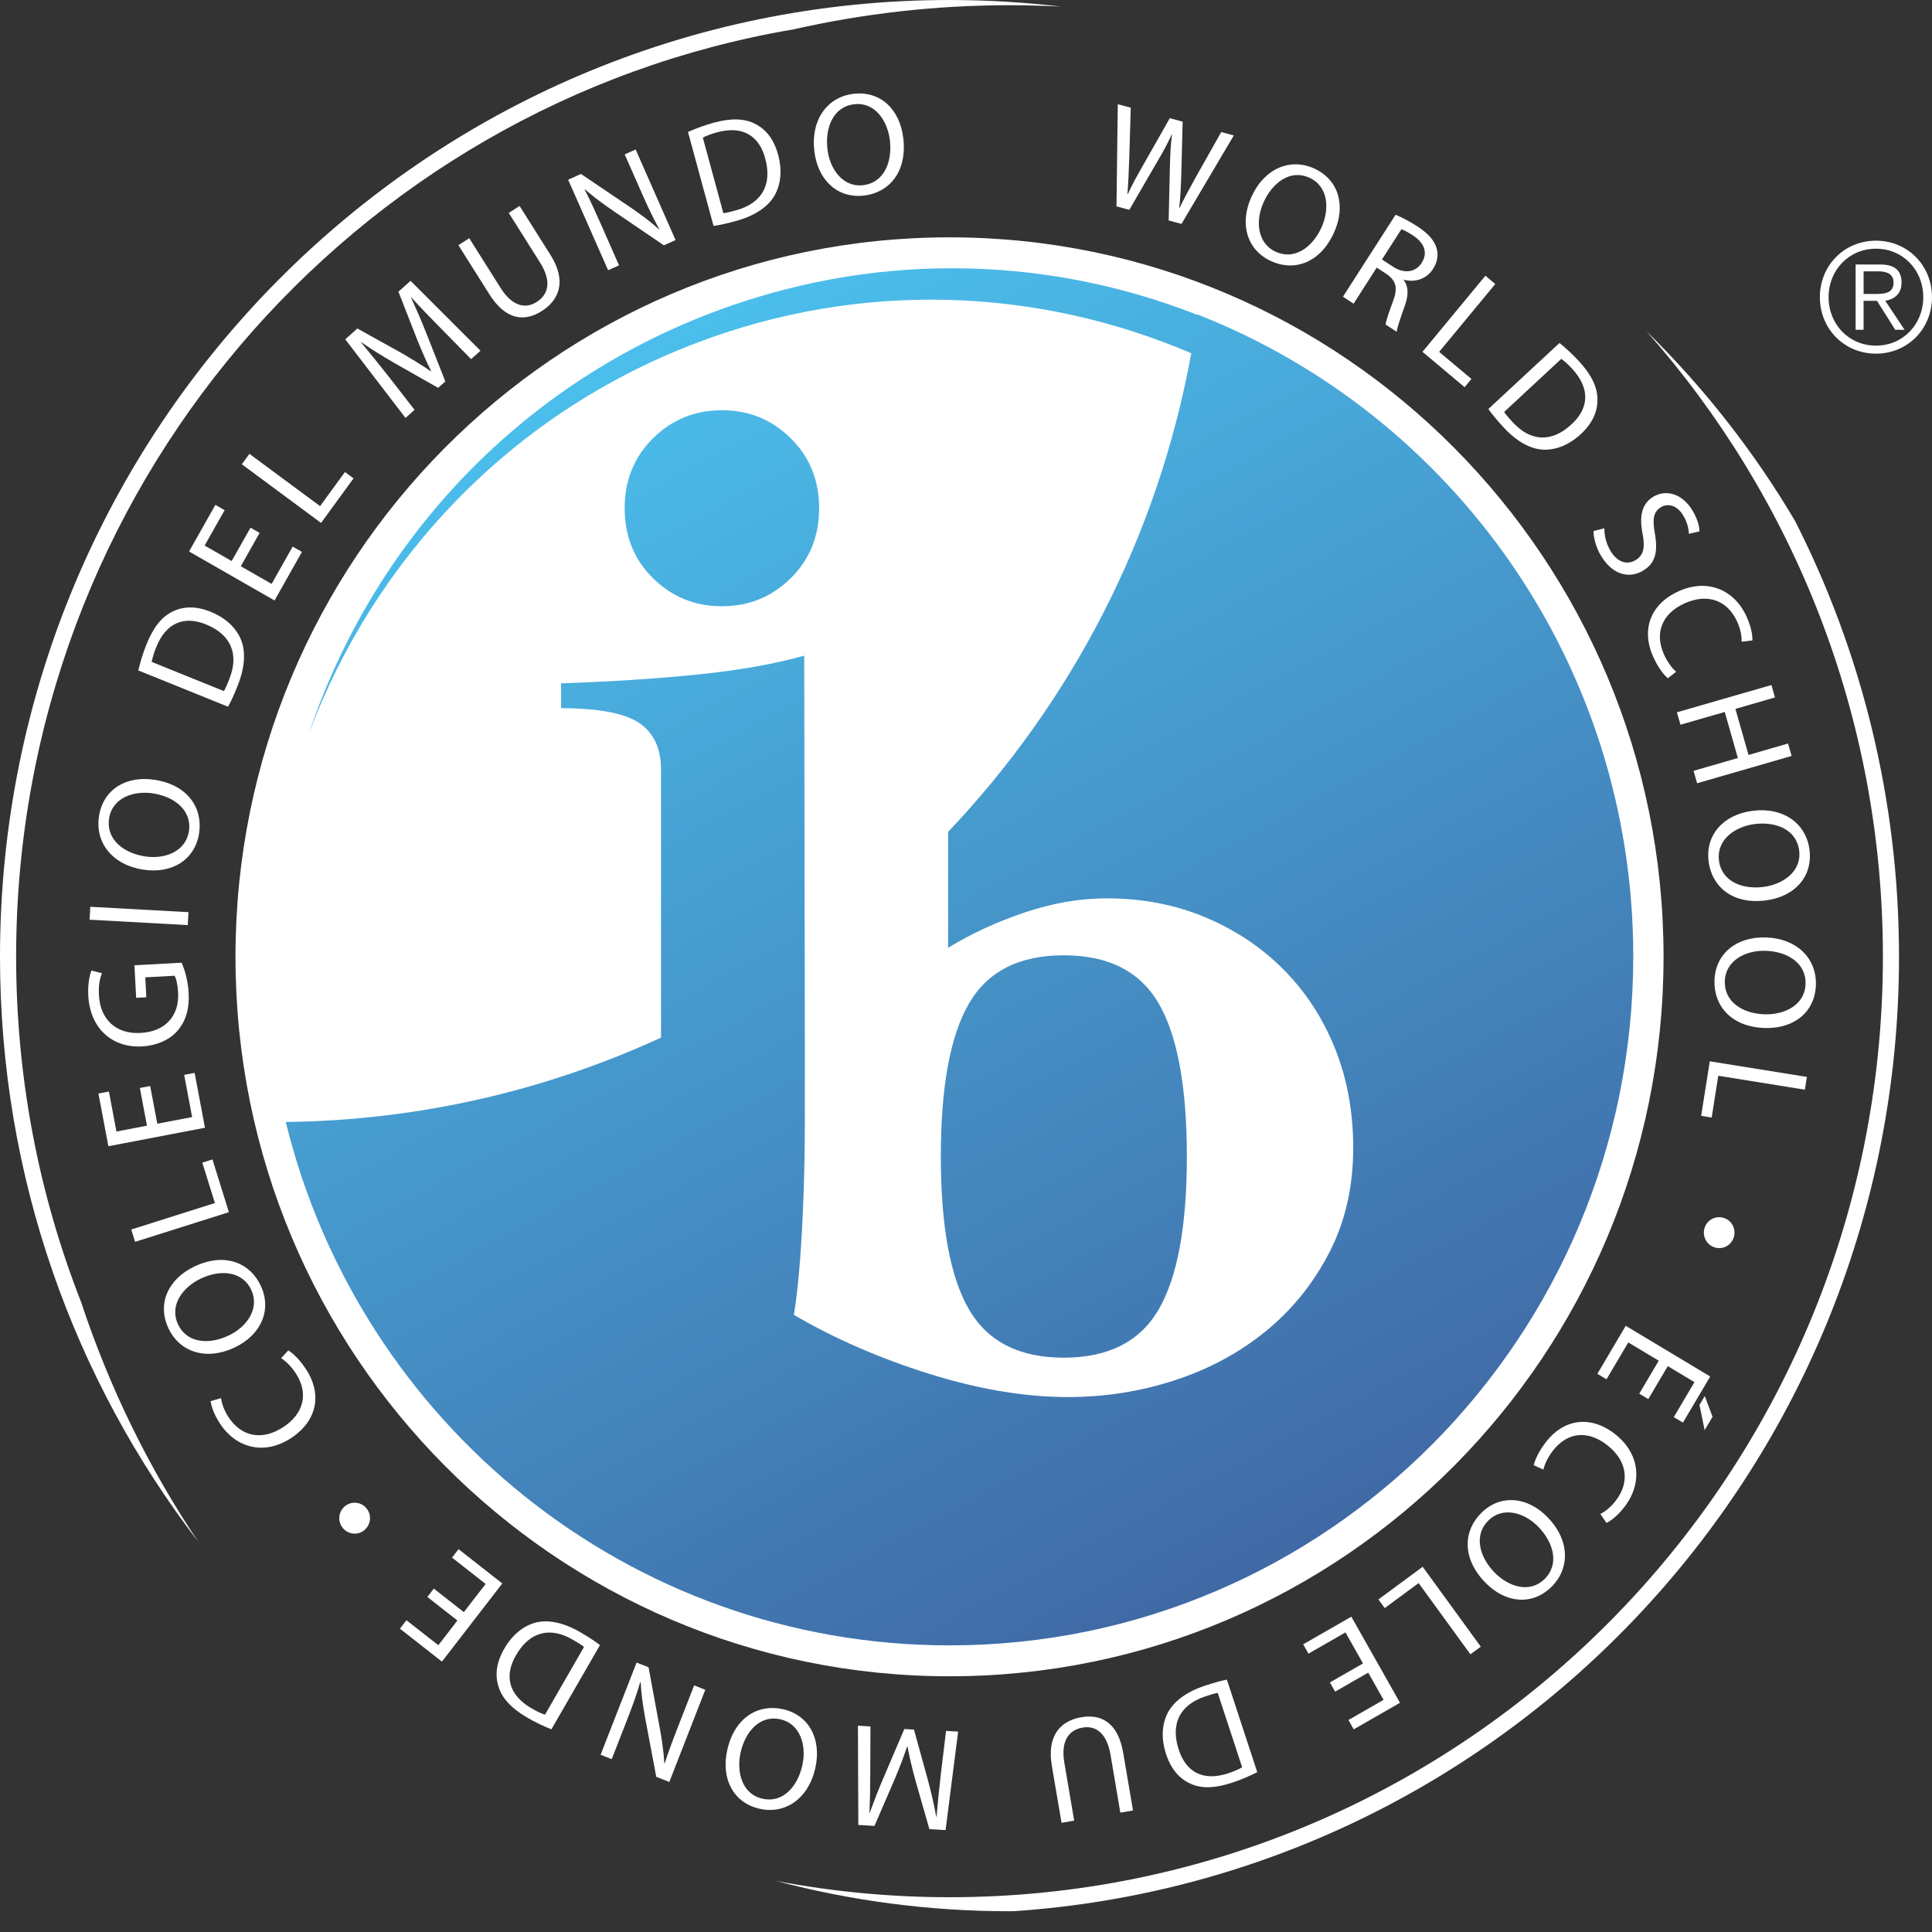 <svg width="78" height="78" viewBox="0 0 78 78" fill="none" xmlns="http://www.w3.org/2000/svg">
<rect x="0" y="0" width="78" height="78" fill="#333333" stroke="none"/>
<path d="M66.181 56.267L66.968 54.935L65.739 54.198L64.858 55.686L64.49 55.465L65.635 53.527L69.045 55.573L67.945 57.435L67.575 57.213L68.41 55.801L67.333 55.154L66.546 56.485L66.181 56.267ZM68.821 57.739L68.613 56.723L68.826 56.362L69.14 57.199L68.821 57.739Z" fill="white"/>
<path d="M59.783 66.481L59.365 66.789L57.273 63.913L55.905 64.923L55.651 64.574L57.437 63.255L59.783 66.481Z" fill="white"/>
<path d="M53.692 67.924L55.028 67.158L54.32 65.905L52.825 66.763L52.613 66.386L54.557 65.27L56.522 68.746L54.653 69.818L54.441 69.441L55.858 68.627L55.239 67.529L53.903 68.296L53.692 67.924Z" fill="white"/>
<path d="M49.163 68.347C49.033 68.365 48.854 68.425 48.664 68.488C47.623 68.829 47.252 69.608 47.588 70.633C47.88 71.542 48.566 71.932 49.595 71.59C49.847 71.507 50.03 71.421 50.149 71.35L49.163 68.347ZM50.759 71.547C50.472 71.692 50.131 71.843 49.746 71.971C49.046 72.204 48.497 72.213 48.065 72.013C47.623 71.816 47.281 71.436 47.079 70.822C46.875 70.203 46.905 69.63 47.137 69.166C47.379 68.692 47.897 68.306 48.63 68.062C48.981 67.945 49.271 67.861 49.533 67.811L50.759 71.547Z" fill="white"/>
<path d="M45.231 73.182L44.834 70.842C44.685 69.964 44.233 69.657 43.71 69.747C43.135 69.847 42.824 70.298 42.97 71.164L43.367 73.503L42.857 73.592L42.465 71.287C42.26 70.076 42.809 69.475 43.656 69.329C44.457 69.191 45.139 69.543 45.347 70.77L45.742 73.093L45.231 73.182Z" fill="white"/>
<path d="M35.136 71.459C35.132 72.018 35.129 72.695 35.1 73.187L35.112 73.188C35.28 72.734 35.468 72.24 35.7 71.701L36.511 69.805L36.899 69.828L37.436 71.768C37.591 72.347 37.714 72.865 37.798 73.346L37.81 73.347C37.851 72.85 37.919 72.188 37.989 71.586L38.194 69.881L38.683 69.909L38.175 73.886L37.522 73.847L36.958 71.876C36.821 71.376 36.717 70.929 36.636 70.508L36.624 70.507C36.495 70.903 36.329 71.334 36.122 71.827L35.305 73.717L34.653 73.678L34.637 69.671L35.142 69.701L35.136 71.459Z" fill="white"/>
<path d="M31.506 69.413C30.713 69.232 30.1 69.865 29.901 70.751C29.727 71.526 29.946 72.428 30.779 72.618C31.612 72.808 32.201 72.122 32.391 71.276C32.576 70.454 32.299 69.594 31.512 69.414L31.506 69.413ZM31.622 69.008C32.65 69.243 33.182 70.204 32.916 71.384C32.638 72.622 31.698 73.259 30.664 73.024C29.601 72.781 29.102 71.809 29.362 70.651C29.662 69.315 30.634 68.782 31.616 69.006L31.622 69.008Z" fill="white"/>
<path d="M28.474 68.221L27.022 71.943L26.495 71.735L26.052 69.385C25.953 68.841 25.885 68.368 25.866 67.915L25.848 67.913C25.698 68.428 25.532 68.885 25.307 69.459L24.697 71.022L24.248 70.844L25.701 67.122L26.184 67.313L26.619 69.666C26.715 70.183 26.796 70.706 26.819 71.181L26.838 71.182C26.994 70.702 27.162 70.252 27.404 69.634L28.025 68.043L28.474 68.221Z" fill="white"/>
<path d="M23.578 66.492C23.478 66.406 23.316 66.311 23.143 66.21C22.198 65.65 21.372 65.888 20.835 66.822C20.354 67.645 20.52 68.421 21.457 68.969C21.685 69.103 21.871 69.184 22.003 69.227L23.578 66.492ZM22.261 69.818C21.962 69.698 21.624 69.542 21.272 69.336C20.636 68.963 20.265 68.554 20.127 68.096C19.979 67.632 20.035 67.123 20.358 66.563C20.682 65.999 21.127 65.642 21.626 65.508C22.139 65.376 22.769 65.512 23.436 65.901C23.756 66.089 24.01 66.252 24.222 66.417L22.261 69.818Z" fill="white"/>
<path d="M17.514 64.136L18.727 65.086L19.606 63.949L18.25 62.885L18.513 62.543L20.279 63.928L17.842 67.084L16.146 65.754L16.409 65.413L17.697 66.421L18.467 65.424L17.254 64.473L17.514 64.136Z" fill="white"/>
<path d="M5.454 50.136L5.298 49.639L8.676 48.57L8.168 46.94L8.578 46.81L9.241 48.939L5.454 50.136Z" fill="white"/>
<path d="M6.063 43.846L6.351 45.367L7.756 45.099L7.436 43.396L7.858 43.315L8.275 45.53L4.375 46.277L3.974 44.149L4.397 44.068L4.701 45.683L5.933 45.447L5.647 43.925L6.063 43.846Z" fill="white"/>
<path d="M3.645 36.609L7.608 36.827L7.581 37.349L3.618 37.131L3.645 36.609Z" fill="white"/>
<path d="M10.481 21.515L9.722 22.861L10.966 23.574L11.816 22.067L12.19 22.282L11.084 24.243L7.633 22.265L8.695 20.383L9.069 20.597L8.262 22.026L9.353 22.651L10.114 21.304L10.481 21.515Z" fill="white"/>
<path d="M9.763 18.744L10.07 18.323L12.922 20.434L13.926 19.057L14.273 19.313L12.962 21.112L9.763 18.744Z" fill="white"/>
<path d="M17.791 13.248C17.401 12.851 16.928 12.37 16.603 12.002L16.594 12.009C16.794 12.449 17.008 12.934 17.222 13.479L17.979 15.399L17.689 15.659L15.948 14.67C15.431 14.37 14.979 14.093 14.583 13.813L14.575 13.821C14.894 14.202 15.311 14.717 15.684 15.193L16.736 16.546L16.371 16.873L13.939 13.7L14.428 13.262L16.211 14.253C16.658 14.512 17.045 14.753 17.398 14.991L17.407 14.984C17.22 14.612 17.036 14.188 16.835 13.693L16.086 11.775L16.575 11.337L19.398 14.159L19.02 14.499L17.791 13.248Z" fill="white"/>
<path d="M18.945 9.618L20.208 11.621C20.682 12.373 21.217 12.48 21.665 12.193C22.157 11.879 22.271 11.341 21.803 10.6L20.54 8.596L20.977 8.315L22.222 10.288C22.876 11.326 22.6 12.093 21.874 12.557C21.188 12.997 20.425 12.936 19.76 11.886L18.506 9.898L18.945 9.618Z" fill="white"/>
<path d="M24.551 10.91L22.938 7.256L23.455 7.023L25.427 8.354C25.881 8.665 26.264 8.949 26.598 9.253L26.611 9.241C26.354 8.773 26.146 8.332 25.897 7.768L25.221 6.233L25.663 6.036L27.274 9.692L26.801 9.904L24.832 8.564C24.399 8.27 23.973 7.962 23.62 7.645L23.607 7.657C23.837 8.107 24.036 8.544 24.304 9.15L24.992 10.713L24.551 10.91Z" fill="white"/>
<path d="M29.204 8.607C29.336 8.594 29.519 8.544 29.711 8.492C30.769 8.205 31.179 7.446 30.896 6.404C30.651 5.481 29.985 5.056 28.94 5.345C28.685 5.415 28.498 5.491 28.375 5.556L29.204 8.607ZM27.776 5.328C28.07 5.198 28.419 5.064 28.81 4.955C29.521 4.76 30.069 4.781 30.49 5.003C30.922 5.221 31.244 5.618 31.413 6.243C31.585 6.872 31.526 7.442 31.271 7.893C31.006 8.355 30.468 8.712 29.724 8.919C29.366 9.017 29.073 9.086 28.808 9.122L27.776 5.328Z" fill="white"/>
<path d="M34.852 7.475C35.66 7.383 36.031 6.581 35.929 5.679C35.839 4.89 35.335 4.111 34.487 4.208C33.639 4.307 33.308 5.152 33.405 6.013C33.5 6.85 34.044 7.569 34.846 7.478L34.852 7.475ZM34.876 7.896C33.829 8.018 33.011 7.287 32.875 6.085C32.731 4.824 33.41 3.909 34.463 3.787C35.546 3.662 36.337 4.414 36.47 5.593C36.625 6.955 35.883 7.781 34.882 7.896H34.876Z" fill="white"/>
<path d="M45.076 8.332L45.128 4.207L45.652 4.348L45.589 6.425C45.573 6.943 45.549 7.446 45.518 7.837L45.53 7.841C45.695 7.472 45.936 7.047 46.199 6.583L47.228 4.772L47.746 4.912L47.693 6.998C47.678 7.491 47.659 7.972 47.609 8.395L47.621 8.397C47.812 7.995 48.035 7.594 48.282 7.145L49.305 5.331L49.812 5.468L47.7 9.039L47.182 8.9L47.231 6.763C47.243 6.231 47.265 5.833 47.316 5.429L47.305 5.425C47.139 5.798 46.949 6.146 46.675 6.606L45.594 8.471L45.076 8.332Z" fill="white"/>
<path d="M51.502 10.163C52.24 10.505 52.969 10.016 53.348 9.192C53.678 8.469 53.648 7.54 52.873 7.18C52.097 6.819 51.379 7.37 51.019 8.155C50.669 8.921 50.764 9.82 51.496 10.161L51.502 10.163ZM51.304 10.536C50.347 10.091 50.025 9.039 50.527 7.94C51.054 6.787 52.106 6.361 53.068 6.808C54.057 7.266 54.347 8.323 53.853 9.4C53.284 10.646 52.224 10.964 51.31 10.539L51.304 10.536Z" fill="white"/>
<path d="M55.794 10.477L56.233 10.763C56.694 11.064 57.148 10.999 57.395 10.615C57.673 10.182 57.483 9.789 57.027 9.493C56.819 9.358 56.663 9.285 56.576 9.256L55.794 10.477ZM56.342 8.672C56.588 8.768 56.924 8.946 57.216 9.135C57.675 9.434 57.919 9.721 58.006 10.045C58.076 10.296 58.029 10.589 57.858 10.854C57.576 11.292 57.106 11.403 56.683 11.296L56.674 11.312C56.868 11.567 56.868 11.903 56.728 12.308C56.536 12.848 56.407 13.224 56.389 13.395L55.943 13.104C55.95 12.973 56.062 12.637 56.241 12.16C56.44 11.632 56.369 11.339 55.988 11.069L55.582 10.804L54.648 12.261L54.218 11.98L56.342 8.672Z" fill="white"/>
<path d="M59.97 11.131L60.368 11.466L58.103 14.206L59.405 15.299L59.131 15.632L57.429 14.204L59.97 11.131Z" fill="white"/>
<path d="M7.627 33.561C7.755 32.753 7.088 32.177 6.199 32.035C5.42 31.909 4.54 32.188 4.406 33.038C4.271 33.888 4.989 34.437 5.838 34.573C6.664 34.705 7.498 34.371 7.625 33.568L7.627 33.561ZM8.037 33.652C7.87 34.701 6.952 35.298 5.766 35.107C4.521 34.908 3.83 34.003 3.997 32.948C4.169 31.864 5.099 31.298 6.262 31.486C7.606 31.701 8.196 32.645 8.037 33.646L8.037 33.652Z" fill="white"/>
<path d="M9.039 27.901C9.11 27.789 9.179 27.613 9.254 27.425C9.668 26.404 9.315 25.615 8.322 25.212C7.444 24.851 6.705 25.128 6.301 26.141C6.202 26.389 6.149 26.586 6.125 26.723L9.039 27.901ZM5.583 27.067C5.658 26.751 5.763 26.391 5.915 26.012C6.189 25.324 6.537 24.895 6.968 24.691C7.402 24.477 7.91 24.458 8.506 24.7C9.107 24.943 9.522 25.335 9.725 25.814C9.929 26.305 9.886 26.953 9.599 27.674C9.461 28.022 9.338 28.298 9.206 28.532L5.583 27.067Z" fill="white"/>
<path d="M60.726 16.632C60.797 16.743 60.924 16.883 61.06 17.032C61.798 17.847 62.655 17.865 63.443 17.134C64.145 16.491 64.215 15.701 63.48 14.896C63.301 14.7 63.148 14.568 63.034 14.488L60.726 16.632ZM62.961 13.847C63.211 14.05 63.489 14.301 63.764 14.602C64.263 15.147 64.496 15.649 64.493 16.128C64.499 16.615 64.296 17.086 63.824 17.523C63.348 17.965 62.818 18.174 62.302 18.154C61.773 18.128 61.211 17.81 60.69 17.238C60.437 16.963 60.243 16.732 60.089 16.512L62.961 13.847Z" fill="white"/>
<path d="M64.773 21.329C64.767 21.603 64.843 21.946 65.026 22.25C65.299 22.702 65.69 22.823 66.037 22.611C66.348 22.419 66.424 22.122 66.317 21.556C66.18 20.875 66.265 20.352 66.738 20.06C67.266 19.738 67.924 19.938 68.325 20.602C68.533 20.947 68.61 21.253 68.613 21.454L68.182 21.552C68.183 21.404 68.141 21.118 67.954 20.809C67.673 20.343 67.289 20.335 67.058 20.477C66.74 20.671 66.71 20.975 66.814 21.557C66.937 22.274 66.84 22.73 66.342 23.034C65.819 23.357 65.128 23.252 64.641 22.446C64.441 22.116 64.326 21.693 64.336 21.438L64.773 21.329Z" fill="white"/>
<path d="M67.336 27.382C67.175 27.254 66.933 26.941 66.735 26.497C66.279 25.467 66.581 24.408 67.774 23.869C68.914 23.354 70.021 23.784 70.524 24.916C70.724 25.366 70.758 25.702 70.748 25.856L70.313 25.909C70.322 25.696 70.275 25.413 70.139 25.11C69.759 24.254 68.963 23.93 68.011 24.359C67.119 24.763 66.784 25.532 67.176 26.414C67.306 26.707 67.496 26.972 67.671 27.12L67.336 27.382Z" fill="white"/>
<path d="M61.924 59.156C61.962 58.952 62.124 58.591 62.422 58.207C63.111 57.32 64.183 57.095 65.213 57.906C66.197 58.681 66.336 59.868 65.578 60.846C65.276 61.234 64.997 61.42 64.858 61.484L64.609 61.122C64.799 61.03 65.025 60.855 65.228 60.593C65.801 59.855 65.714 58.995 64.892 58.347C64.123 57.741 63.29 57.801 62.699 58.563C62.504 58.815 62.358 59.107 62.311 59.333L61.924 59.156Z" fill="white"/>
<path d="M60.095 61.383C59.509 61.951 59.697 62.814 60.321 63.468C60.868 64.041 61.737 64.353 62.351 63.755C62.968 63.159 62.722 62.285 62.125 61.661C61.546 61.054 60.68 60.815 60.099 61.378L60.095 61.383ZM59.822 61.063C60.582 60.327 61.671 60.406 62.504 61.279C63.379 62.194 63.389 63.336 62.626 64.076C61.84 64.838 60.759 64.724 59.943 63.869C59 62.881 59.092 61.771 59.818 61.068L59.822 61.063Z" fill="white"/>
<path d="M14.776 60.873C15.004 61.121 14.993 61.511 14.739 61.749C14.492 61.987 14.097 61.969 13.864 61.716C13.632 61.464 13.642 61.074 13.897 60.835C14.149 60.601 14.539 60.616 14.771 60.868L14.776 60.873Z" fill="white"/>
<path d="M11.639 54.52C11.818 54.623 12.106 54.894 12.37 55.302C12.981 56.246 12.845 57.341 11.751 58.06C10.705 58.748 9.545 58.498 8.871 57.459C8.605 57.046 8.52 56.719 8.505 56.567L8.926 56.446C8.95 56.657 9.042 56.93 9.222 57.208C9.731 57.993 10.566 58.187 11.44 57.614C12.259 57.075 12.471 56.263 11.946 55.452C11.772 55.184 11.544 54.951 11.349 54.832L11.639 54.52Z" fill="white"/>
<path d="M10.143 52.074C9.797 51.333 8.925 51.233 8.11 51.618C7.395 51.956 6.824 52.684 7.186 53.463C7.549 54.242 8.448 54.289 9.227 53.921C9.984 53.564 10.487 52.815 10.145 52.078L10.143 52.074ZM10.531 51.917C10.979 52.879 10.553 53.892 9.465 54.406C8.324 54.944 7.247 54.588 6.798 53.621C6.336 52.626 6.789 51.632 7.856 51.129C9.088 50.547 10.101 50.992 10.529 51.911L10.531 51.917Z" fill="white"/>
<path d="M7.332 38.867C7.434 39.093 7.588 39.549 7.616 40.088C7.649 40.691 7.522 41.198 7.172 41.609C6.862 41.971 6.344 42.213 5.726 42.247C4.544 42.31 3.635 41.534 3.564 40.195C3.539 39.733 3.619 39.36 3.693 39.183L4.117 39.291C4.028 39.51 3.972 39.78 3.995 40.183C4.047 41.155 4.68 41.757 5.674 41.703C6.68 41.648 7.241 41.011 7.191 40.075C7.173 39.736 7.113 39.509 7.048 39.393L5.865 39.458L5.908 40.263L5.497 40.285L5.427 38.971L7.332 38.867Z" fill="white"/>
<path d="M71.66 28.158L70.063 28.62L70.593 30.479L72.189 30.018L72.332 30.52L68.516 31.622L68.373 31.12L70.162 30.603L69.633 28.744L67.845 29.259L67.701 28.758L71.517 27.656L71.66 28.158Z" fill="white"/>
<path d="M69.399 34.747C69.502 35.558 70.302 35.922 71.195 35.807C71.978 35.707 72.745 35.189 72.637 34.336C72.528 33.484 71.686 33.159 70.833 33.27C70.004 33.377 69.296 33.934 69.399 34.739L69.399 34.747ZM68.981 34.776C68.848 33.722 69.562 32.889 70.754 32.735C72.004 32.576 72.92 33.248 73.054 34.307C73.192 35.395 72.456 36.203 71.287 36.352C69.938 36.525 69.109 35.789 68.981 34.782V34.776Z" fill="white"/>
<path d="M69.635 39.621C69.611 40.439 70.345 40.924 71.245 40.95C72.034 40.974 72.87 40.584 72.895 39.723C72.92 38.863 72.138 38.412 71.279 38.386C70.443 38.362 69.658 38.801 69.634 39.614V39.621H69.635ZM69.218 39.584C69.249 38.522 70.083 37.812 71.283 37.847C72.543 37.884 73.344 38.691 73.313 39.76C73.281 40.856 72.43 41.538 71.254 41.503C69.893 41.462 69.188 40.604 69.218 39.59V39.584Z" fill="white"/>
<path d="M72.949 43.478L72.867 43.994L69.372 43.431L69.105 45.119L68.68 45.05L69.029 42.848L72.949 43.478Z" fill="white"/>
<path d="M68.823 49.563C68.929 49.242 69.273 49.064 69.603 49.175C69.929 49.277 70.102 49.636 69.994 49.963C69.886 50.289 69.541 50.468 69.212 50.356C68.888 50.248 68.713 49.895 68.821 49.568L68.823 49.563Z" fill="white"/>
<path d="M67.162 38.629C67.162 54.671 54.256 67.676 38.334 67.676C22.413 67.676 9.507 54.671 9.507 38.629C9.507 22.586 22.412 9.582 38.334 9.582C54.255 9.582 67.162 22.585 67.162 38.629Z" fill="white"/>
<path d="M39.115 40.522C38.361 41.827 37.984 43.882 37.984 46.688C37.984 49.497 38.361 51.553 39.115 52.856C39.868 54.161 41.145 54.813 42.95 54.813C44.75 54.813 46.03 54.162 46.785 52.856C47.538 51.553 47.916 49.497 47.916 46.688C47.916 43.882 47.538 41.826 46.785 40.522C46.03 39.218 44.75 38.567 42.95 38.567C41.146 38.567 39.868 39.217 39.115 40.522ZM26.366 17.693C25.601 18.447 25.22 19.388 25.22 20.519C25.22 21.65 25.601 22.593 26.366 23.345C27.13 24.099 28.058 24.476 29.145 24.476C30.233 24.476 31.16 24.099 31.922 23.345C32.688 22.593 33.07 21.651 33.07 20.519C33.07 19.388 32.688 18.446 31.922 17.693C31.16 16.939 30.233 16.562 29.145 16.562C28.057 16.562 27.13 16.939 26.366 17.693ZM28.688 12.644C20.726 15.691 14.997 22.075 12.469 29.618C15.093 22.613 20.573 16.73 28.065 13.865C34.81 11.285 41.941 11.627 48.094 14.261C46.747 21.685 43.248 28.351 38.277 33.586V38.265C39.197 37.702 40.222 37.227 41.356 36.843C42.49 36.461 43.596 36.269 44.681 36.269C46.126 36.269 47.456 36.525 48.672 37.039C49.888 37.551 50.937 38.252 51.823 39.146C52.711 40.04 53.402 41.097 53.894 42.32C54.386 43.543 54.633 44.883 54.633 46.337C54.633 47.924 54.306 49.346 53.65 50.602C52.993 51.86 52.131 52.917 51.065 53.775C50 54.637 48.778 55.288 47.4 55.734C46.023 56.18 44.596 56.403 43.12 56.403C41.382 56.403 39.514 56.09 37.511 55.464C35.511 54.835 33.691 54.044 32.05 53.085C32.15 52.492 32.231 51.767 32.297 50.908C32.362 50.05 32.411 49.126 32.445 48.135C32.479 47.145 32.494 46.139 32.494 45.114V42.194L32.469 26.471C31.26 26.81 29.822 27.064 28.154 27.233C26.487 27.402 24.653 27.521 22.652 27.588V28.592C24.162 28.592 25.21 28.791 25.8 29.185C26.391 29.582 26.687 30.209 26.687 31.067V41.892C22.062 44.017 16.938 45.235 11.537 45.297C14.505 57.431 25.374 66.428 38.334 66.428C53.58 66.428 65.939 53.977 65.939 38.613C65.939 26.814 58.642 16.737 48.35 12.697C48.35 12.701 48.347 12.708 48.346 12.714C45.224 11.485 41.869 10.83 38.44 10.83C35.208 10.829 31.912 11.411 28.688 12.644Z" fill="url(#paint0_linear)"/>
<path d="M66.476 13.376C72.41 20.087 76.018 28.93 76.018 38.625C76.018 59.595 59.146 76.596 38.334 76.596C35.946 76.596 33.608 76.369 31.341 75.94C34.346 76.737 37.501 77.162 40.754 77.162C40.814 77.162 40.872 77.16 40.931 77.16C60.892 75.813 76.668 59.079 76.668 38.625C76.668 32.294 75.155 26.316 72.476 21.042C70.814 18.225 68.791 15.65 66.476 13.376Z" fill="white"/>
<path d="M0.651 38.625C0.651 19.816 14.226 4.204 32.04 1.185C34.844 0.55 37.759 0.211 40.754 0.211C41.455 0.211 42.15 0.232 42.842 0.266C41.363 0.092 39.858 0 38.334 0C17.163 0 0 17.293 0 38.625C0 47.522 2.987 55.713 8.003 62.244C6.018 59.283 4.421 56.037 3.28 52.583C1.583 48.262 0.651 43.553 0.651 38.625Z" fill="white"/>
<path d="M75.664 11.869C76.06 11.869 76.448 11.857 76.448 11.409C76.448 11.041 76.144 10.955 75.829 10.955H75.239V11.869H75.664ZM75.238 13.315H74.916V10.679H75.918C76.509 10.679 76.771 10.936 76.771 11.409C76.771 11.875 76.468 12.083 76.114 12.145L76.893 13.315H76.516L75.779 12.145H75.238V13.315ZM73.825 11.998C73.825 13.089 74.642 13.954 75.737 13.954C76.832 13.954 77.648 13.089 77.648 11.998C77.648 10.906 76.831 10.041 75.737 10.041C74.642 10.041 73.825 10.907 73.825 11.998ZM78 11.998C78 13.279 77.015 14.278 75.737 14.278C74.459 14.278 73.473 13.279 73.473 11.998C73.473 10.716 74.459 9.717 75.737 9.717C77.015 9.717 78 10.716 78 11.998Z" fill="white"/>
<defs>
<linearGradient id="paint0_linear" x1="23.903" y1="14.678" x2="50.323" y2="63.742" gradientUnits="userSpaceOnUse">
<stop stop-color="#4BBFEC"/>
<stop offset="1" stop-color="#4069A5"/>
</linearGradient>
</defs>
</svg>
